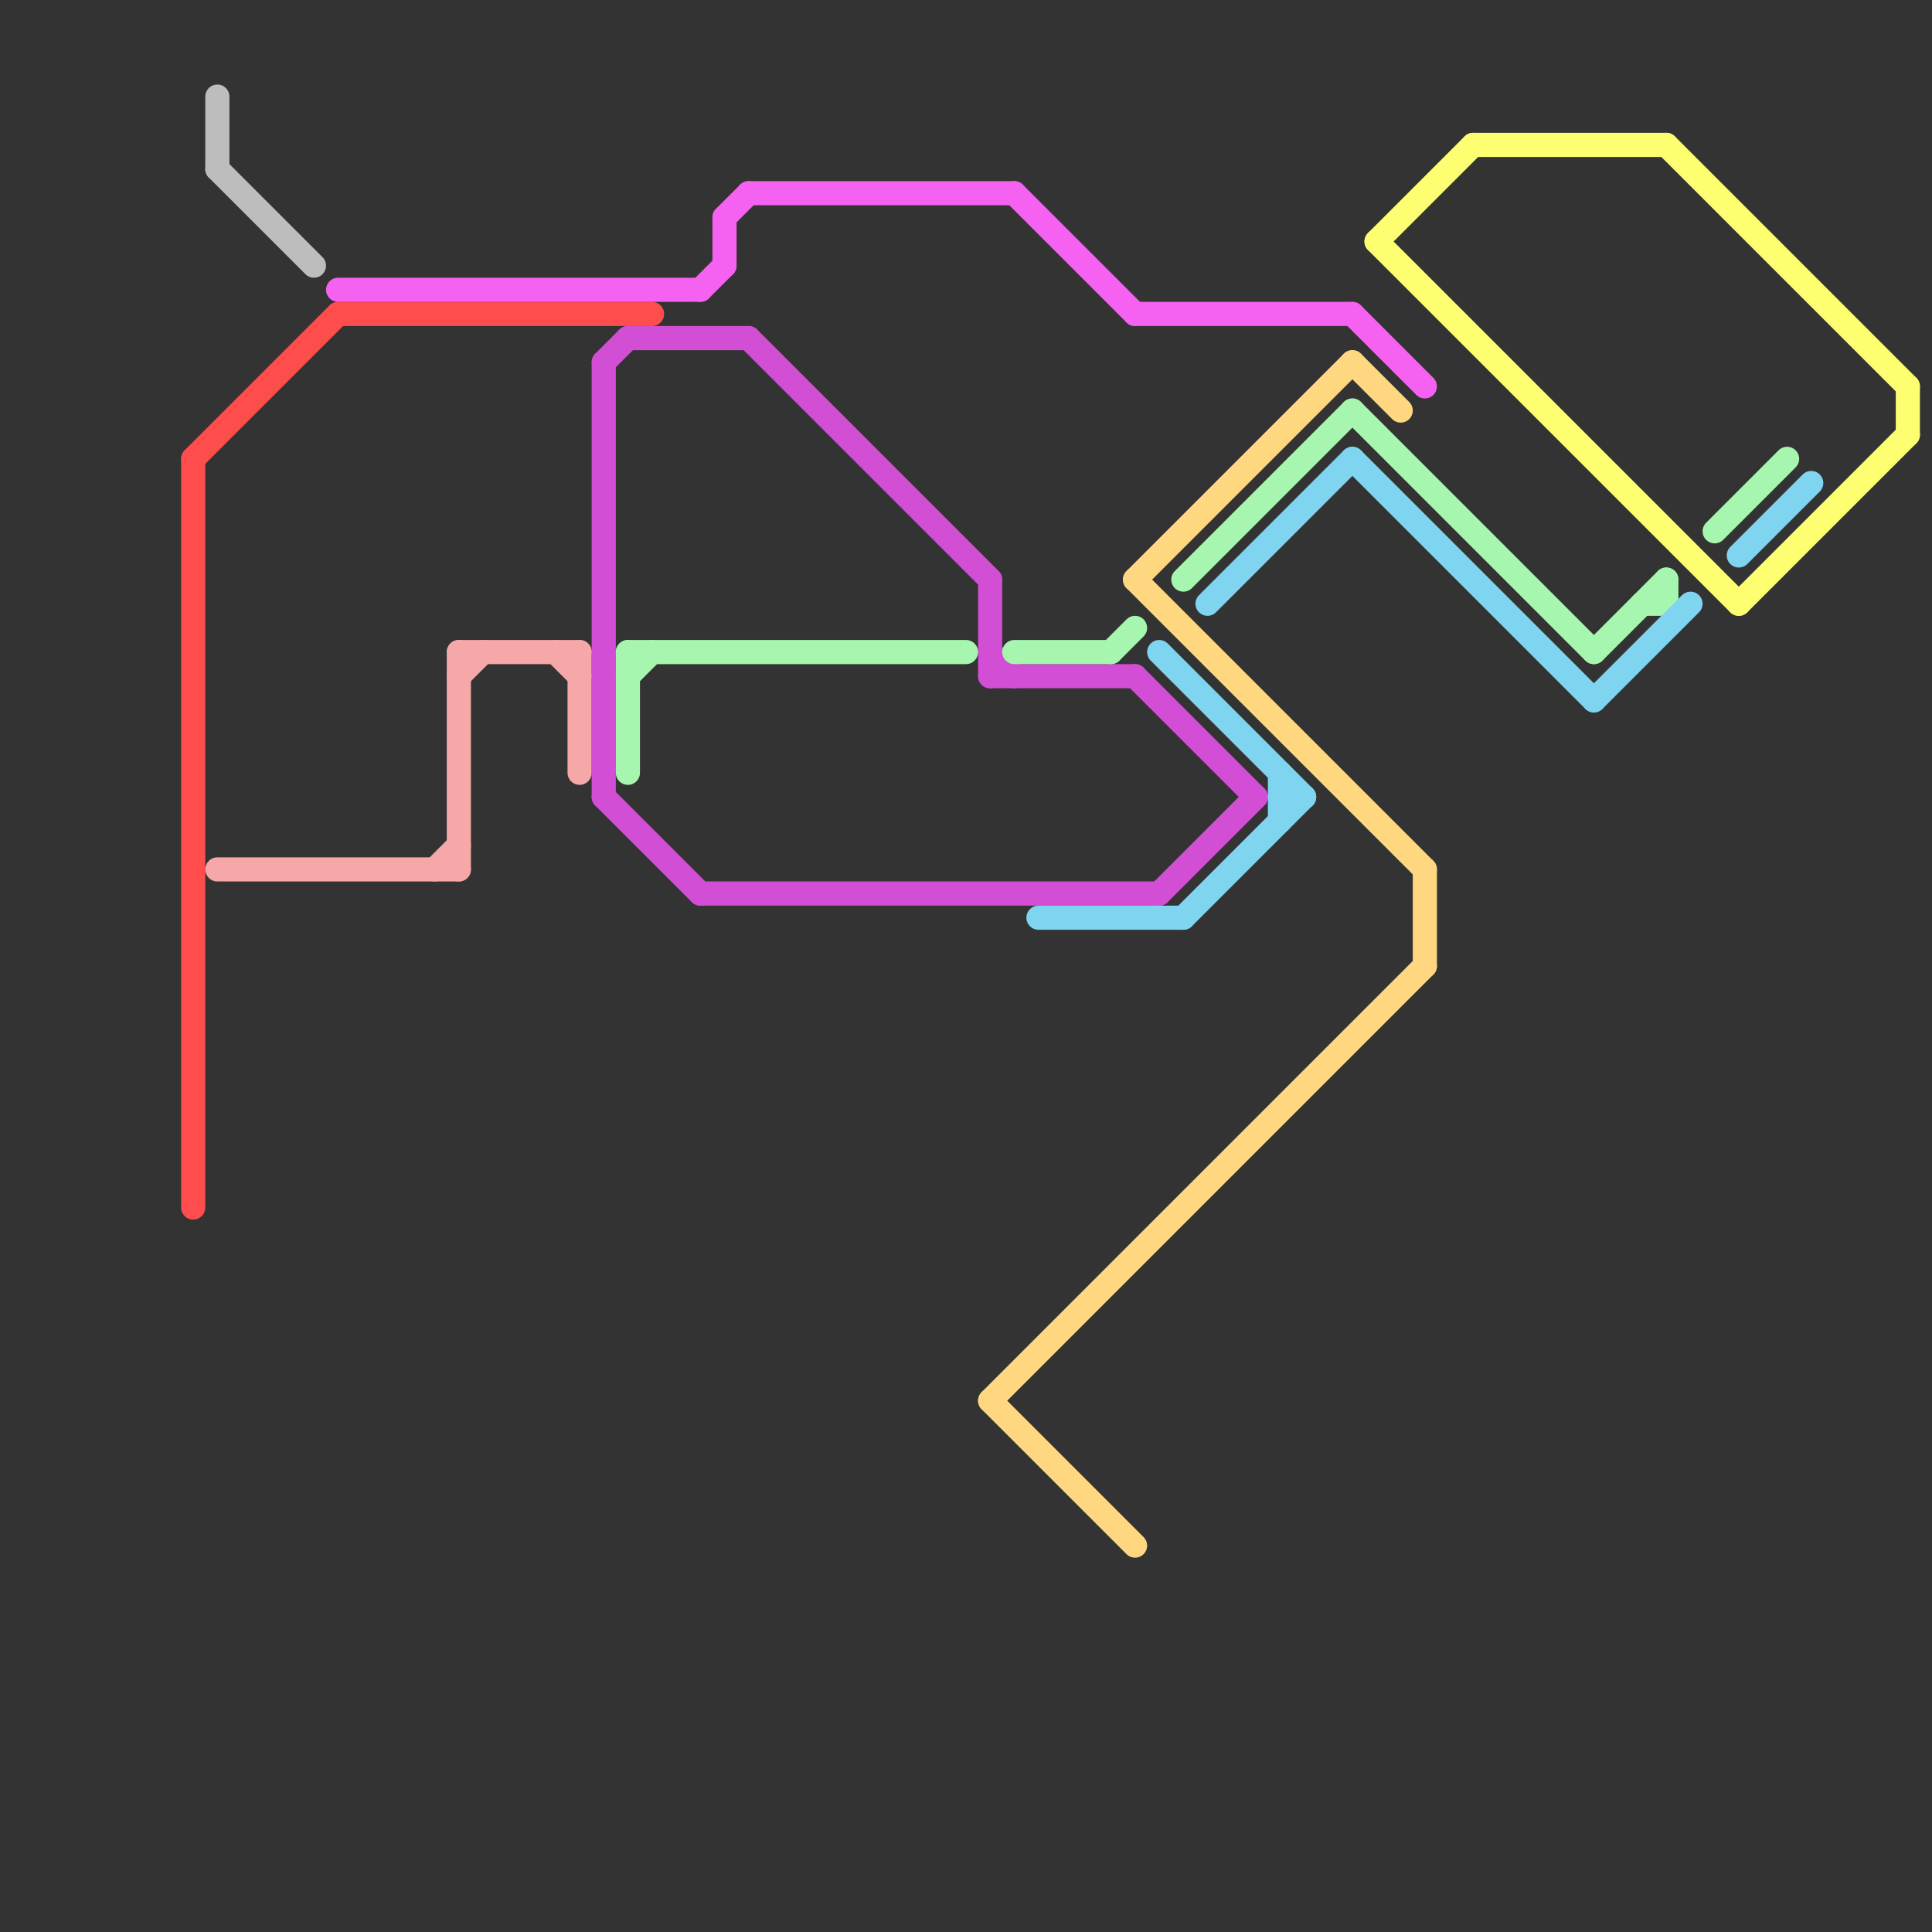 
<svg version="1.1" xmlns="http://www.w3.org/2000/svg" viewBox="0 0 80 80">
<rect x="0" y="0" width="80" height="80" fill="#333333" stroke="none"/>
<style>text { font: 1px Helvetica; font-weight: 600; white-space: pre; dominant-baseline: central; } line { stroke-width: 1; fill: none; stroke-linecap: round; stroke-linejoin: round; } .c0 { stroke: #ff4d4d } .c1 { stroke: #f6a7a7 } .c2 { stroke: #bdbdbd } .c3 { stroke: #f561f0 } .c4 { stroke: #d24ed4 } .c5 { stroke: #a7f6b0 } .c6 { stroke: #ffd780 } .c7 { stroke: #7fd4f0 } .c8 { stroke: #fdff70 }</style><defs><g id="wm-xf"><circle r="1.2" fill="#000"/><circle r="0.9" fill="#fff"/><circle r="0.6" fill="#000"/><circle r="0.3" fill="#fff"/></g><g id="wm"><circle r="0.6" fill="#000"/><circle r="0.3" fill="#fff"/></g></defs><line class="c0" x1="8" y1="19" x2="14" y2="13"/><line class="c0" x1="8" y1="19" x2="8" y2="50"/><line class="c0" x1="14" y1="13" x2="27" y2="13"/><line class="c1" x1="24" y1="27" x2="24" y2="32"/><line class="c1" x1="9" y1="36" x2="19" y2="36"/><line class="c1" x1="18" y1="36" x2="19" y2="35"/><line class="c1" x1="23" y1="27" x2="24" y2="28"/><line class="c1" x1="19" y1="28" x2="20" y2="27"/><line class="c1" x1="19" y1="27" x2="24" y2="27"/><line class="c1" x1="19" y1="27" x2="19" y2="36"/><line class="c2" x1="9" y1="7" x2="13" y2="11"/><line class="c2" x1="9" y1="4" x2="9" y2="7"/><line class="c3" x1="42" y1="8" x2="47" y2="13"/><line class="c3" x1="30" y1="9" x2="31" y2="8"/><line class="c3" x1="14" y1="12" x2="29" y2="12"/><line class="c3" x1="56" y1="13" x2="59" y2="16"/><line class="c3" x1="47" y1="13" x2="56" y2="13"/><line class="c3" x1="31" y1="8" x2="42" y2="8"/><line class="c3" x1="30" y1="9" x2="30" y2="11"/><line class="c3" x1="29" y1="12" x2="30" y2="11"/><line class="c4" x1="26" y1="14" x2="31" y2="14"/><line class="c4" x1="31" y1="14" x2="41" y2="24"/><line class="c4" x1="25" y1="33" x2="29" y2="37"/><line class="c4" x1="48" y1="37" x2="52" y2="33"/><line class="c4" x1="41" y1="27" x2="42" y2="28"/><line class="c4" x1="29" y1="37" x2="48" y2="37"/><line class="c4" x1="41" y1="28" x2="47" y2="28"/><line class="c4" x1="41" y1="24" x2="41" y2="28"/><line class="c4" x1="25" y1="15" x2="26" y2="14"/><line class="c4" x1="25" y1="15" x2="25" y2="33"/><line class="c4" x1="47" y1="28" x2="52" y2="33"/><line class="c5" x1="46" y1="27" x2="47" y2="26"/><line class="c5" x1="69" y1="24" x2="69" y2="25"/><line class="c5" x1="68" y1="25" x2="69" y2="25"/><line class="c5" x1="66" y1="27" x2="69" y2="24"/><line class="c5" x1="26" y1="28" x2="27" y2="27"/><line class="c5" x1="56" y1="17" x2="66" y2="27"/><line class="c5" x1="49" y1="24" x2="56" y2="17"/><line class="c5" x1="26" y1="27" x2="26" y2="32"/><line class="c5" x1="71" y1="22" x2="74" y2="19"/><line class="c5" x1="42" y1="27" x2="46" y2="27"/><line class="c5" x1="26" y1="27" x2="40" y2="27"/><line class="c6" x1="47" y1="24" x2="56" y2="15"/><line class="c6" x1="41" y1="58" x2="47" y2="64"/><line class="c6" x1="59" y1="36" x2="59" y2="40"/><line class="c6" x1="47" y1="24" x2="59" y2="36"/><line class="c6" x1="41" y1="58" x2="59" y2="40"/><line class="c6" x1="56" y1="15" x2="58" y2="17"/><line class="c7" x1="53" y1="33" x2="54" y2="33"/><line class="c7" x1="56" y1="19" x2="66" y2="29"/><line class="c7" x1="48" y1="27" x2="54" y2="33"/><line class="c7" x1="49" y1="38" x2="54" y2="33"/><line class="c7" x1="43" y1="38" x2="49" y2="38"/><line class="c7" x1="50" y1="25" x2="56" y2="19"/><line class="c7" x1="72" y1="23" x2="75" y2="20"/><line class="c7" x1="53" y1="32" x2="53" y2="34"/><line class="c7" x1="66" y1="29" x2="70" y2="25"/><line class="c8" x1="69" y1="6" x2="79" y2="16"/><line class="c8" x1="61" y1="6" x2="69" y2="6"/><line class="c8" x1="57" y1="10" x2="61" y2="6"/><line class="c8" x1="57" y1="10" x2="72" y2="25"/><line class="c8" x1="79" y1="16" x2="79" y2="18"/><line class="c8" x1="72" y1="25" x2="79" y2="18"/>
</svg>
